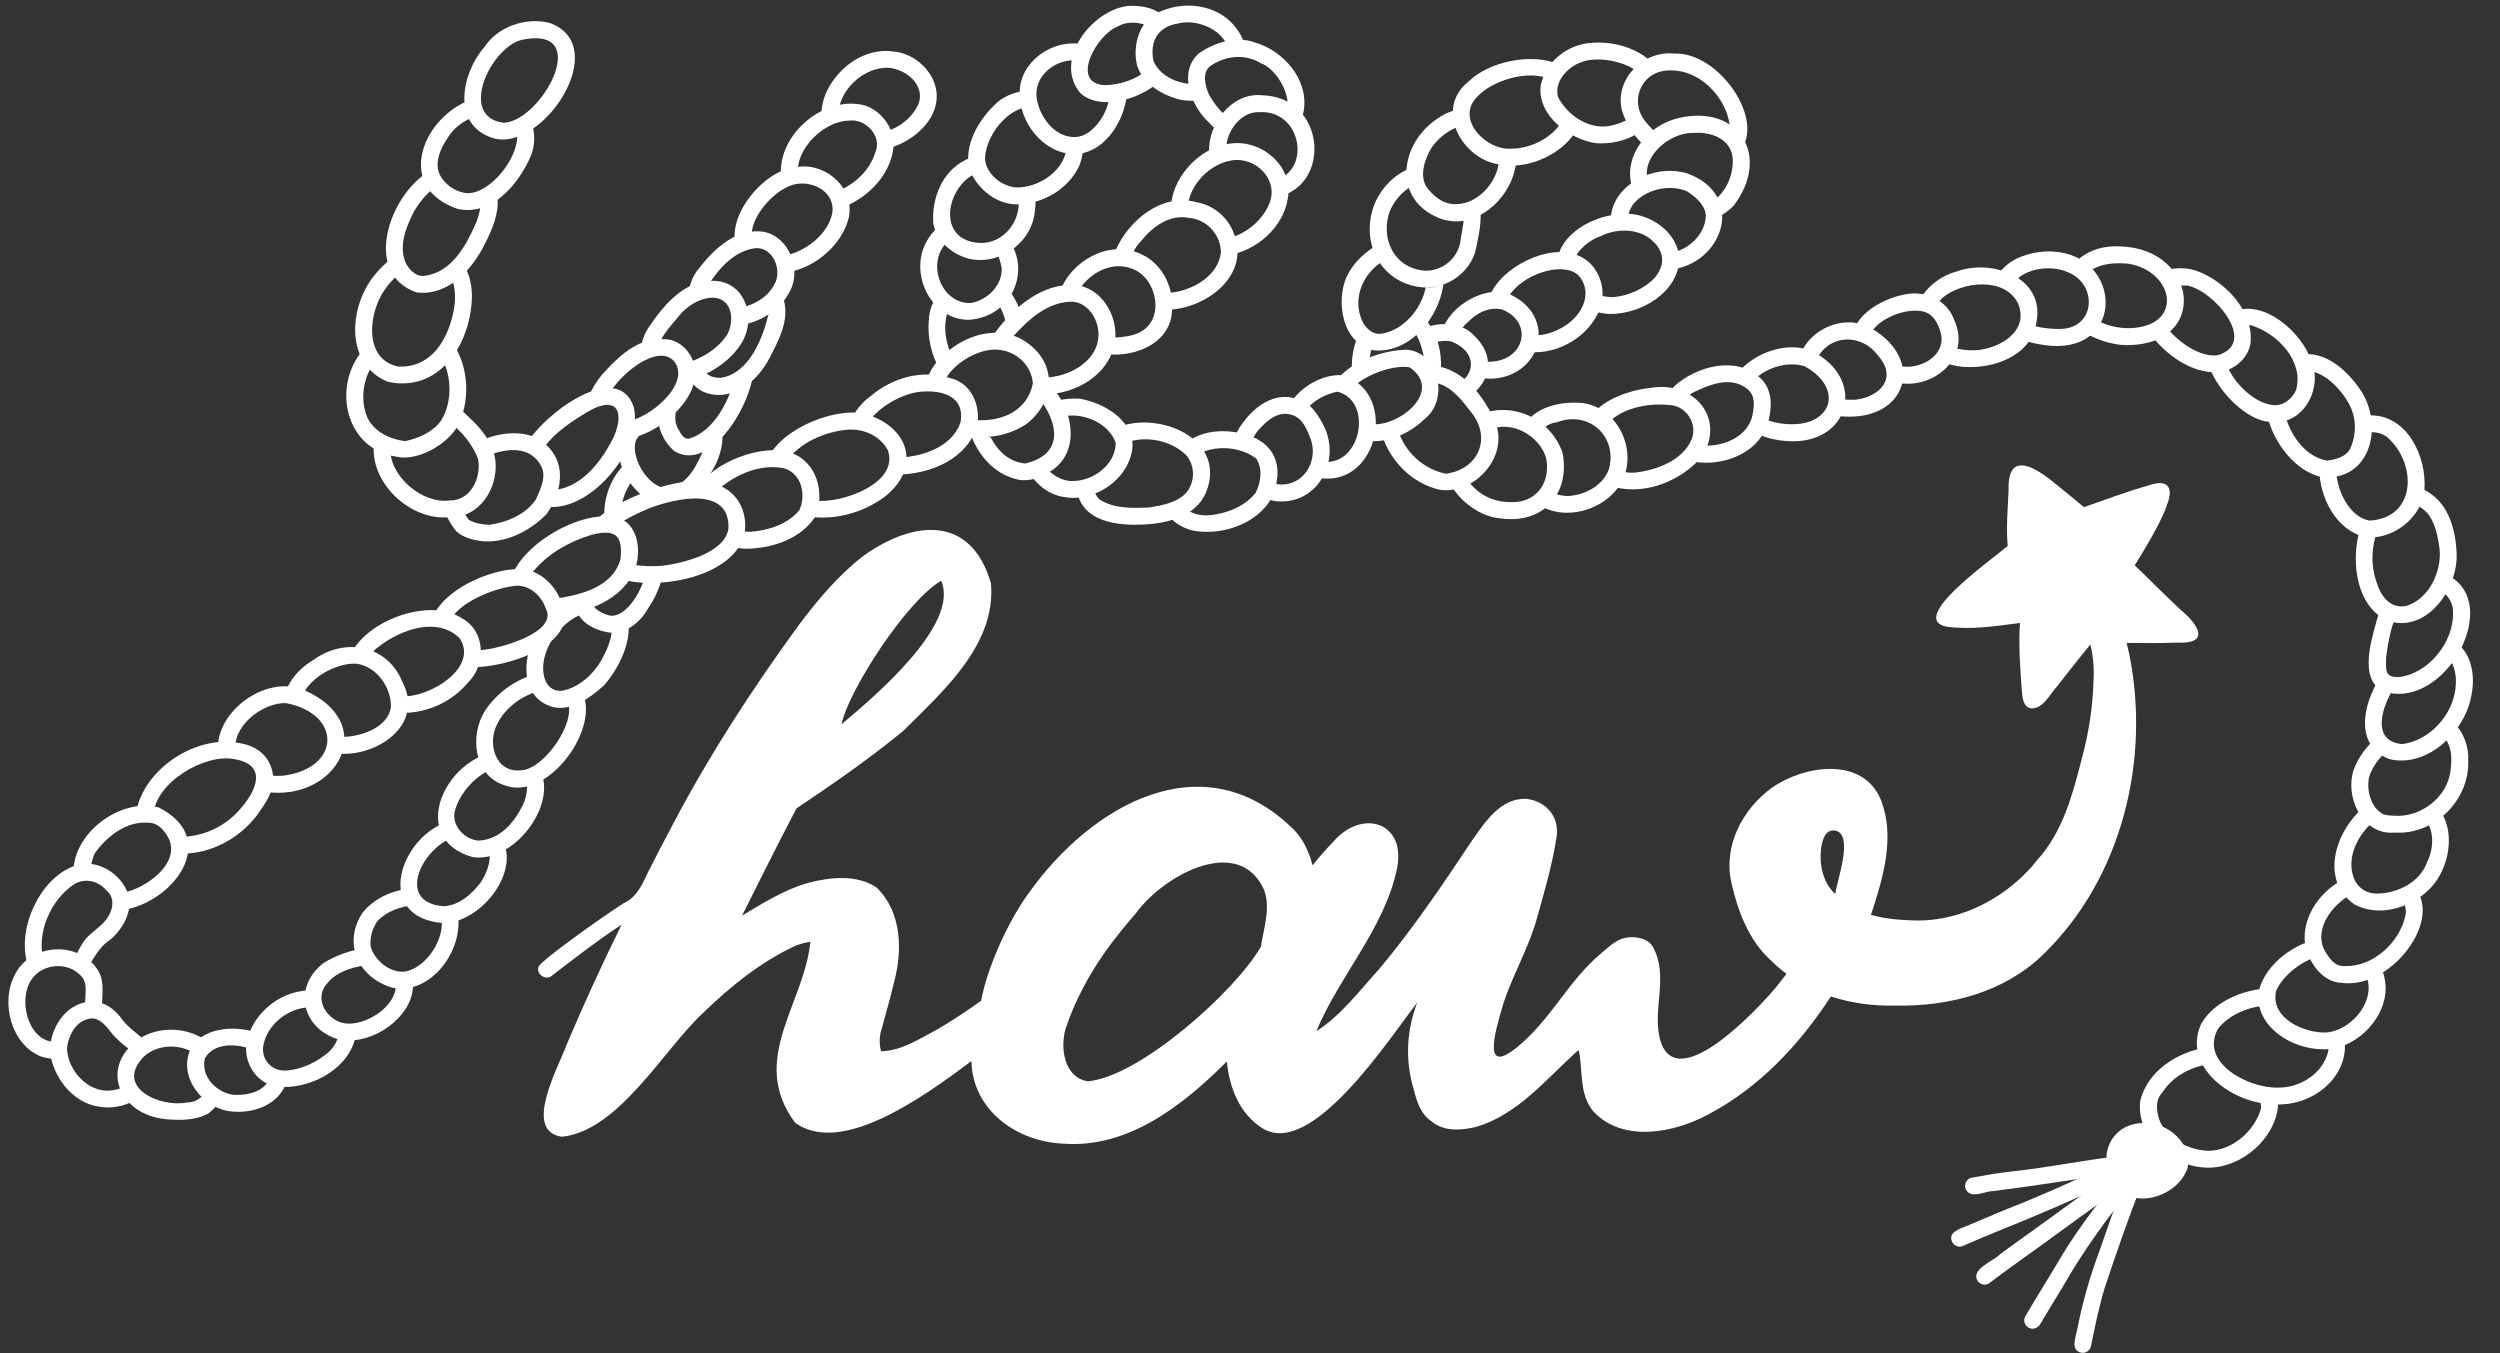 <?xml version="1.0" encoding="UTF-8" standalone="no"?><svg xmlns="http://www.w3.org/2000/svg" xmlns:xlink="http://www.w3.org/1999/xlink" fill="#ffffff" height="274.5" preserveAspectRatio="xMidYMid meet" version="1" viewBox="-1.7 112.2 507.2 274.5" width="507.2" zoomAndPan="magnify"><rect x="-1.7" y="112.2" width="507.2" height="274.5" fill="#333333" stroke="none"/><g><g id="change1_2"><path d="M440.79,235.99c3.48,2.91,6.06,6.91-0.81,6.58c-3.41,0.13-6.82,0.11-10.23,0.06c0.17,0.69,0.34,1.39,0.49,2.08 c4.43,21.43-1.39,45.5-17.25,60.97c-7.92,7.86-19.32,10.76-30.18,10.53c-4.44,0.11-8.89-0.48-13.06-1.85 c-6.35,9.76-14.49,18.44-24.79,23.89c-6.95,3.81-17.48,5.87-23.45-0.62c-2.89-3.52-2.03-8.26-2.9-12.34 c-0.19,0.11-0.38,0.23-0.4,0.23c-6.27,5.66-11.95,12.76-20.36,15.29c-3.03,0.71-6.61,1.05-9.13-1.13 c-2.18-1.4-2.99-4.05-3.59-6.43c-1.79-5.87-1.49-11.93,0.69-17.64c-5.42,6.92-21.51,31.97-31.53,25.41 c-4.57-2.94-6.58-8.24-7.09-13.47c-8.96,8.97-20.09,17.69-33.26,16.67c-9.77-0.48-18.35-7.05-18.56-16.76 c-10.66,8.03-26.61,19.13-35.77,12.52c-9.47-12.77,1.81-23.93,3.1-36.69c-1,0.08-1.91,0.4-2.84,0.69 c-7.25,3.36-13.31,8.28-19,13.78c-8.03,7.53-17.08,23.86-28.54,25.06c-8.15-1.07-0.57-14.41,0.96-18.74 c3.46-8.2,7.18-16.29,11.11-24.27c-4.94,3.13-14.15,10.36-14.16,10.37c-1.18,0.99-3.26-0.3-2.67-1.88 c0.74-1.41,12.55-9.84,17.19-12.82c2.62-1.19,3.7-3.5,4.84-5.99c1.72-3.38,3.45-6.74,5.24-10.09 c7.38-14.05,16.05-27.38,25.39-40.2c3.93-5.25,8.19-10.38,13.43-14.37c10.04-7.07,21.65-8.22,25.68,5.69 c1.13,12.43-9.79,22.02-17.85,30.02c-6.89,5.63-14.19,10.72-21.6,15.67c-3.29,6.23-10.56,20.78-11.04,21.75 c4.26-2.54,8.52-5.24,13.32-6.61c4.45-1.2,9.91-1.78,13.93,0.87c5.16,4.96,5.34,12.73,3.59,19.25c-0.77,3.32-1.75,6.58-2.56,9.65 c-0.47,1.42-0.44,2.99-0.07,4.36c4.16-0.08,7.82-2.56,11.4-4.43c3.05-1.8,6.01-3.74,8.89-5.81c1.19-6.56,5.36-15.97,9.64-21.82 c12.6-17.79,35.46-31.11,53.81-12.89c1.97,1.97,3.07,4.57,3.81,7.24c1.29-1.67,2.69-3.24,4.15-4.76 c5.91-6.88,14.92-3.97,12.96,5.44c-2.52,12.08-11.66,21.68-16.36,32.96c5.06-3.2,8.86-8.38,12.76-12.61 c6.83-8.18,12.82-17.03,18.71-25.89c2.69-3.85,5.94-8.96,11.25-8.63c4.25,0.59,6.83,4.01,5.93,8.24 c-0.9,5.74-2.63,11.41-4.18,16.97c-1.74,5.61-4.7,10.75-6.53,16.32c-1.71,5.83-4.87,16.01,4.3,7.52 c5.78-5.29,9.31-12.41,15.24-17.46c1.73-1.41,3.08-2.91,5.18-3.4c2.01-0.38,4.74,0.02,5.7,2.01c3.07,5.6-0.07,12.24,1.26,18.12 c2.82,12.51,19.57-5.23,23.67-10.14c0.71-0.88,1.41-1.78,2.1-2.68c-1.07-0.79-2.09-1.67-3.06-2.62 c-4.58-4.12-6.81-10.06-8.13-15.91c-1.68-7.46,2.28-14.95,8.29-19.28c6.58-4.56,18.57-6.39,22.13,2.72 c2.82,7.49,0.35,15.67-2.1,23.11c2.91,0.86,6.04,1.07,8.99,1.15c9.65,0.22,19.01-4.95,24.84-12.37 c5.16-5.77,7.11-13.26,8.97-20.57c1.4-5.15,2.22-10.52,2.35-15.66c0.18-2.43-0.06-5.01-0.64-7.39c-2.3,2.79-4.53,5.66-6.77,8.51 c-1.49,1.61-2.84,4.66-5.37,4.44c-1.58-0.42-1.61-2.25-1.76-3.58c-0.32-4.55-0.71-9.19-0.37-13.74 c-5.01,0.64-10.05,1.46-15.07,0.72c-7.54-1.74,9.17-13.4,12.57-16.36c-0.33-3.71,0.02-7.48,0.18-11.2 c-0.25-7.61,4.46-5.37,8.62-2.12c2.01,1.6,6.45,5.26,6.67,5.46c4.39-1.52,8.75-3.18,13.23-4.44c3.9-1.34,5.03,0.55,3.56,4.12 c-1.19,3.81-6.16,11.56-6.49,12.13C432.05,227.46,438.23,233.66,440.79,235.99 M370.63,293.57c0.39-2.81,3.78-11.95,0.1-12.84 c-2.14-0.42-2.69,1.88-2.97,3.53C367.38,287.56,368.09,291.25,370.63,293.57 M254.09,304.31c0.65-4.04,2.27-8.69,0.29-12.35 c-5.5-10.21-20.22-1.95-25.59,5.48c-3,3.5-10.29,11.67-14.18,23.1c-1.32,3.89-0.58,10.24,4.38,11.03 C229.49,330.7,248.9,313.31,254.09,304.31 M169.04,259.13c6.32-5.33,24.05-20.14,20.21-29.11 C182.18,234.12,170.36,252.45,169.04,259.13"/></g><g id="change1_1"><path d="M397.02,353.21c-0.21-0.87,0.34-1.9,1.26-2.07c2.65-0.49,5.31-0.96,7.99-1.25c6.59-0.7,13-1.97,19.53-2.84 c1.51-0.22,4.01-1.03,4.32,1.18c0.15,2.06-2.23,1.93-3.67,2.19c-8.03,1.17-15.79,2.43-23.78,3.42 C400.81,353.9,397.87,355.65,397.02,353.21"/><path d="M394.38,364.23c-1-2.06,1.59-2.77,3.04-3.35c2.49-1.04,4.96-2.13,7.45-3.14c6.84-2.67,13.53-5.65,20.17-8.79 c1.57-0.65,4.3-2.61,5.15-0.07c0.42,2.07-2.15,2.26-3.45,3.06c-7.86,3.76-15.89,7.13-23.97,10.39c-2.01,0.85-4.04,1.68-6.04,2.56 C395.93,365.36,394.84,365.08,394.38,364.23"/><path d="M399.54,372.12c-1.53-2.48,3.23-4.05,4.62-5.53c4.35-3.2,8.78-6.29,13.12-9.5c3.88-2.82,7.81-5.58,11.72-8.36 c0.77-0.54,1.84-0.39,2.39,0.37c1.64,2.39-3.48,4.17-4.87,5.61c-4.49,3.11-8.89,6.35-13.3,9.57c-3.76,2.73-7.59,5.39-11.29,8.21 C401.2,373.07,400.09,372.87,399.54,372.12"/><path d="M409.9,381.58c-0.8-0.42-1.19-1.5-0.72-2.31c1.32-2.26,2.7-4.49,3.98-6.6c1.29-2.08,2.46-4.11,3.73-6.19 c3.48-5.71,7.7-11,11.83-16.23c1.5-1.64,4.01,0.63,2.53,2.31c-5.32,6.59-10.38,13.49-14.55,20.87c-1.53,2.52-3.02,4.9-4.49,7.43 C411.74,381.68,410.73,382.02,409.9,381.58"/><path d="M420.68,386.66c-2.47-0.4-1.23-3.24-0.93-4.86c1.04-5.32,2.52-10.53,4.41-15.61c1.69-4.69,3.2-9.44,5.11-14.04 c0.53-1.45,1.54-3.79,3.43-2.6c1.19,0.88,0.66,2.08,0.1,3.04c-2.78,6.82-5.12,13.84-7.47,20.82c-1.18,3.82-1.96,7.75-2.77,11.66 C422.47,386.01,421.64,386.77,420.68,386.66"/><path d="M435.17,340.19c4.04,0.77,7.96,4.73,6.92,9.05c-1.38,4.01-6.25,6.67-10.38,6.01C422,351.78,424.52,338.43,435.17,340.19"/><path d="M445.8,349.08c-6.98-0.27-14.12-6.08-13.3-13.51c1.48-6.03,7.36-9.86,13.37-10.86c0.34,1.19,1.13,2.27,1.92,3.23 c-4.26,0.33-8.48,2.24-10.8,5.92c-1.41,1.47-1.23,3.44-0.69,5.26c1.31,4.05,6.02,6.47,10.09,6.55c4.9-0.05,9.42-4.1,10.66-8.71 c-0.14-1.35-0.39-2.83-0.91-4.17c0.02,0,0.05,0.01,0.07,0.01c0.07,0.03,0.13,0.06,0.2,0.09c0.64,0.33,1.25,0.69,1.88,1.04 c0.16,0.16,0.33,0.32,0.53,0.45c0.45,0.31,0.96,0.54,1.5,0.67c0.08,0.54,0.13,1.08,0.15,1.62c-0.7,6.68-7.45,12.43-14.15,12.43 C446.14,349.1,445.97,349.09,445.8,349.08"/><path d="M458.57,336.16c-7.71-0.47-17.51-7.59-13.75-16.11c2.45-4.52,8.42-7.19,14.11-7.36c-0.15,0.74-0.08,1.53,0.21,2.26 c0.17,0.42,0.38,0.82,0.63,1.21c-4.29-0.13-8.79,1.48-11.41,4.64c-4.04,7,6.22,12.29,12.21,12.05c-0.02,0-0.05,0-0.07,0 c4.52,0.08,9.29-3,10.19-7.57c0.04-0.96-0.16-1.89-0.53-2.76c0.66,0.32,1.34,0.57,2.08,0.65c0.15,0.02,0.31,0.03,0.47,0.03 c0.4,0,0.8-0.05,1.2-0.14c1.1,6.56-5.13,13.22-13.45,13.22C459.84,336.28,459.21,336.24,458.57,336.16"/><path d="M469.41,325.07c-6.17-0.05-13.43-4.49-12.95-11.34c1.02-5.29,6.35-9.65,11.93-11.02c-0.1,1.04,0.23,2.05,0.83,2.96 c0.07,0.11,0.15,0.2,0.23,0.3c-3.97,0.92-7.94,4-9.36,7.23c-1.32,5.56,5.72,8.69,10.32,8.47c5.49-0.66,10.48-7.16,7.59-12.28 c1.16-0.21,2.13-0.86,2.98-1.65c0.98,1.76,1.47,3.79,1.28,5.87c-0.56,5.97-6.38,11.47-12.43,11.47 C469.68,325.08,469.55,325.07,469.41,325.07"/><path d="M473.4,311.6c-3.9-0.1-6.57-4.02-7.4-7.49c-0.89-5.45,2.64-10.72,7.45-13.39c0.25,0.89,0.78,1.72,1.44,2.33 c0.19,0.18,0.4,0.35,0.61,0.5c-4.28,2.22-8.37,7.84-5.04,12.35c0.93,1.41,1.95,2.45,3.7,2.3c5.67,0.08,10.94-4.78,12.13-10.17 c0.23-0.97,0.08-1.93-0.33-2.76c0.22-0.1,0.43-0.21,0.65-0.33c0.9-0.48,1.51-1.26,2.02-2.11c4.53,6.67-4.75,18.86-13.85,18.86 C474.32,311.7,473.86,311.67,473.4,311.6"/><path d="M476.01,295.71c-7.26-4.94-3.83-15.23,2.13-19.95c0.41,0.68,0.99,1.24,1.55,1.79c-0.05-0.05-0.11-0.11-0.16-0.16 c0.06,0.05,0.11,0.11,0.17,0.17c0,0,0,0-0.01-0.01c0,0,0.01,0.01,0.01,0.01c0,0,0.01,0.01,0.01,0.01c0,0.01,0.02,0.02,0.02,0.02 c0.05,0.05,0.09,0.09,0.14,0.14c0,0-0.01-0.01-0.01-0.01c0.21,0.2,0.41,0.4,0.63,0.59c-3.83,2.95-6.44,8.03-4.47,12.46 c0.88,1.78,2.69,2.81,4.65,2.72c4.17-0.1,8.59-2.32,10.04-6.38c1.42-2.88,1.45-6.47-0.42-8.74c0.32-0.09,0.64-0.19,0.96-0.31 c0.72-0.28,1.39-0.81,1.95-1.34c0.04-0.04,0.07-0.07,0.11-0.11c2.77,3.86,2.19,9.83-0.55,14.05c-2.47,3.7-7.17,6.26-11.72,6.26 C479.3,296.92,477.57,296.54,476.01,295.71"/><path d="M475.75,268.57c0.98-2.85,2.9-5.24,5.21-7.19c0.24,1.17,1.06,2.21,2.14,2.71c-1.88,1.56-3.46,3.47-4.18,5.82 c-0.52,2.7,0.38,6.23,2.98,7.52c0.71,0.2,1.51,0.26,2.18,0.27c5.19,0.36,10.47-3.52,11.31-8.72c0.34-2.25,0.47-4.72-0.81-6.67 c-0.38-0.44-0.75-0.94-1.18-1.35c0.04-0.02,0.08-0.05,0.12-0.07c0.17-0.1,0.33-0.19,0.49-0.29c0.62-0.35,1.12-0.73,1.59-1.28 c0.15-0.18,0.29-0.4,0.42-0.62c2.05,1.95,3.19,5,3.03,7.73c0.36,8.05-6.87,15.23-14.93,14.68c-0.24,0.02-0.48,0.03-0.71,0.03 C477.39,281.15,474.11,273.88,475.75,268.57"/><path d="M483.04,266.2c-6.9-2.64-5.71-10.75-1.61-16.99c0.6,1.02,1.68,1.73,2.9,1.93c-3.06,4.75-4.92,11.4,1.27,12.02 c4.82-0.54,9.06-4.61,10.43-9.18c1.03-3.43,0.62-7.67-1.9-8.84c0.41-0.47,0.78-0.97,1.08-1.52c0.25-0.47,0.49-0.94,0.7-1.43 c3.69,1.9,4.65,6.84,3.81,10.93c-1.01,6.58-7.33,13.37-14.2,13.37C484.7,266.5,483.87,266.41,483.04,266.2"/><path d="M482.98,252.78c-6.42-1.47-3.75-10.13-2.53-14.6c0.27-0.92,0.6-1.86,1-2.78c0.45,0.47,0.99,0.86,1.57,1.14 c0.48,0.23,0.95,0.38,1.43,0.46c-1.18,2.73-1.69,5.88-2.06,8.55c0.03,2.31-0.47,4.03,2.42,4.03c6.19-0.59,11.47-7.25,11.15-13.33 c0.02-1.83-1.12-3.44-2.66-4.33c0.24-0.32,0.44-0.67,0.61-1.07c0.21-0.55,0.37-1.1,0.49-1.68c0.03-0.15,0.06-0.3,0.09-0.45 c11.01,4.86,1.82,24.25-9.58,24.25C484.27,252.97,483.63,252.91,482.98,252.78"/><path d="M483.26,238.31c-6.7-2.31-8.34-12.01-6.04-19.16c0.91,0.42,1.95,0.61,2.96,0.61c0.17,0,0.33-0.01,0.49-0.02 c-1.3,3.36-1.42,7.2-0.19,10.64c0.85,2.77,2.73,5.32,5.9,4.78c4.69-1.35,7.33-6.98,6.86-11.61c-0.31-2.36-0.81-4.92-2.18-6.89 c-0.9-1.12-2.2-2.04-3.59-2.41c0.23-0.6,0.5-1.19,0.68-1.81c0.15-0.48,0.26-0.97,0.34-1.47c1.14,0.31,2.2,0.81,3.03,1.46 c3.8,2.69,4.99,7.62,5.19,12.04c0.27,6.26-4.6,14.14-11.23,14.14C484.78,238.6,484.03,238.51,483.26,238.31"/><path d="M478.15,221.15c-5.96-1.38-9.34-8.11-9.33-14.12c0.61,0.32,1.33,0.53,2.02,0.53c0.15,0,0.31-0.01,0.46-0.03 c0.32-0.05,0.62-0.1,0.93-0.18c0.12,4.49,2.78,9.8,6.83,10.47c9.56-0.56,9.62-11.63,3.57-16.91c-1.39-1.09-3.21-1.22-4.89-0.81 c0.07-0.36,0.12-0.71,0.16-1.07c0.06-0.53,0.08-1.09,0.08-1.63c-0.01-0.18-0.01-0.36-0.03-0.55c-0.01-0.08-0.01-0.17-0.02-0.26 c0,0.01,0,0.02,0,0.02c0,0,0-0.02,0-0.05c1.02-0.13,2.06-0.12,3.03,0.05c6.79,1.27,10.05,9.79,9.08,16.04 c-1.09,4.74-5.86,8.57-10.75,8.57C478.92,221.23,478.54,221.2,478.15,221.15"/><path d="M469.39,209c-5.13-1.02-9.81-6.72-11.08-12.47c0.2,0.07,0.41,0.12,0.63,0.14c0.02,0,0.03,0,0.04,0.01 c0.19,0.03,0.37,0.04,0.56,0.04c0.83,0,1.63-0.24,2.28-0.68c1.03,4.42,4.25,8.88,8.57,9.6c1.74-0.18,3.9-0.74,4.73-2.44 c1.28-2.87,1.28-6.18-0.19-8.94c-1.66-3.14-5.55-7.28-9.21-6.74c-0.03-0.19-0.06-0.37-0.1-0.56c-0.21-0.95-0.52-1.85-0.95-2.72 c5.33-1.22,10.22,3.4,12.9,7.67c4.08,6.84,1.71,17.14-7.15,17.14C470.08,209.04,469.74,209.03,469.39,209"/><path d="M459.06,197.79c-4.86,0.05-11.75-6.83-12.99-12.76c0.28,0.18,0.58,0.33,0.9,0.44c0.37,0.13,0.76,0.19,1.16,0.19 c0.56,0,1.11-0.12,1.61-0.35c1.28,4.48,6.35,9.21,10.35,9.1c1.87-0.13,3.34-1.51,4.07-3.15c-0.01,0.02-0.02,0.04-0.03,0.06 c1.63-5.83-3.72-11.36-8.91-13.06c-0.67-0.2-1.29-0.13-1.85,0.12c-0.07-1.18-0.6-2.34-1.52-3.08c5.78-2.24,13.4,4.21,15.35,10.07 c2.35,5.35-1.24,12.48-7.25,12.48C459.66,197.84,459.36,197.82,459.06,197.79"/><path d="M446.96,187.71c-4.67-0.39-8.76-3.35-11.75-6.88c0.44-0.13,0.85-0.33,1.19-0.6c0.63-0.49,1.06-1.08,1.36-1.74 c2.57,3.32,7.06,6.26,10.48,5.78c8.49-2.56-1.2-13.57-6.42-14.15c-1.52-0.02-2.72,0.15-3.64,0.47c-0.05-0.34-0.12-0.68-0.21-1.02 c0,0.01,0.01,0.02,0.01,0.04c-0.03-0.1-0.05-0.19-0.07-0.29c0.01,0.03,0.01,0.06,0.02,0.1c0-0.02-0.01-0.04-0.01-0.06 c0,0,0-0.01,0-0.01c0,0,0,0.01,0,0.01c0-0.01,0-0.01-0.01-0.02c-0.11-0.51-0.28-0.98-0.58-1.44c-0.12-0.19-0.27-0.36-0.43-0.53 c1.83-0.79,4.07-1.01,6.48-0.41c6.1,1.91,12.46,8.44,11.45,15.23c-0.76,3.27-3.95,5.56-7.23,5.56 C447.39,187.73,447.18,187.73,446.96,187.71"/><path d="M428.73,182.18c-2.24-0.23-4.76-0.96-6.93-2.18c0.67-0.33,1.24-0.86,1.59-1.56c0.2-0.41,0.34-0.82,0.41-1.24 c1.95,1.1,4.22,1.57,6.42,1.59c11.36-0.28,9.22-11.66-0.23-13.11c-3.23-0.27-7.26,0.08-9,3.05c-0.42-0.6-0.86-1.18-1.43-1.66 c-0.33-0.28-0.71-0.47-1.11-0.59c2.15-2.98,5.85-4.57,10.13-4.28c15.62,0.51,17.94,20.02,1.26,20.02 C429.48,182.21,429.11,182.2,428.73,182.18"/><path d="M413.19,182.23c-1.61-0.22-3.28-0.58-4.83-1.19c0.34-0.45,0.57-0.97,0.63-1.55c0.07-0.59,0.12-1.2,0.13-1.8 c2.4,1.07,5.65,1.32,7.56,1.23c6.79-0.42,7.07-8.94,1.4-11.39c-3.85-1.86-10.08-0.81-11.75,2.97c-0.25-0.31-0.51-0.61-0.8-0.89 c-0.56-0.56-1.28-0.91-2.04-1.05c0.26-0.57,0.57-1.11,0.93-1.61c2.15-2.47,5.65-3.54,8.84-3.73c7.62-0.31,11.8,4.64,12.2,9.58 c0.38,4.8-2.8,9.6-9.86,9.6C414.85,182.41,414.04,182.35,413.19,182.23"/><path d="M396.05,186.57c-0.98-0.12-2.01-0.36-3.02-0.71c0.67-0.6,1.14-1.43,1.21-2.37c0.02-0.27,0.03-0.55,0.04-0.82 c1.43,0.44,3.09,0.65,4.83,0.6c4.89-0.33,10.93-3.86,8.63-9.48c-2.68-5.5-11.51-4.52-15.47-1.07c-0.74,0.83-1.31,1.61-1.71,2.35 c-0.07-0.08-0.15-0.15-0.23-0.22c-0.86-0.74-1.92-1.13-2.98-1.05c1.5-3.14,4.49-5.6,7.89-6.51c7.23-2.67,17.95,1.22,16.22,10.22 c-0.8,6.27-7.53,9.16-13.36,9.16C397.39,186.69,396.71,186.65,396.05,186.57"/><path d="M384.39,190.02c-0.4,0.02-0.81,0.02-1.22-0.01c0.29-1.15,0.13-2.38-0.31-3.51c0.6,0.07,1.19,0.09,1.72,0.09 c3.93,0.33,8.72-2.6,7.41-7.02c-0.51-1.78-1.5-3.69-3.45-4.15c-3.48-0.93-10.07,1.57-11.05,5.32c-0.4-0.18-0.81-0.31-1.25-0.36 c-0.73-0.21-1.5-0.2-2.21,0.01c0.84-4.7,6.5-7.75,10.96-8.5c4.11-0.78,8.47,1.29,9.83,5.37c3.07,6.79-2.85,12.79-9.52,12.79 C384.99,190.05,384.69,190.04,384.39,190.02"/><path d="M372.13,196.69c-0.54-0.03-1.1-0.08-1.67-0.16c0.1-0.96,0.13-1.89,0.03-2.88c-0.02-0.19-0.04-0.38-0.07-0.57 c1.46,0.26,3.03,0.22,4.28,0.22c5.06-0.58,8.64-4.45,4.62-8.94c-3.45-4.72-10.21-4.36-12.62,1.08c-0.01,0.03-0.02,0.06-0.02,0.09 c-0.92-0.74-1.97-1.25-3.17-1.27c0.07-0.19,0.14-0.37,0.23-0.55c2.1-4.8,8.24-7.42,13.12-5.45c11.77,5.7,9.16,18.48-3.4,18.48 C373.01,196.73,372.57,196.72,372.13,196.69"/><path d="M360.72,201.68c-1.79-0.11-3.78-0.54-5.6-1.31c0.4-0.57,0.64-1.25,0.66-2c0.02-0.27,0.06-0.54,0.08-0.81 c0.01-0.2,0.02-0.39,0.02-0.59c2.01,1.03,4.53,1.39,6.64,1.28h-0.04c2.66-0.06,5.57-1.17,6.59-3.8c1.15-3.52-1.92-6.51-4.77-7.99 c-3.62-1.05-8.3,0.45-10.73,3.48c-0.8-0.85-1.85-1.53-3-1.77c0.37-0.47,0.76-0.89,1.11-1.23c3.52-3.49,9.46-5.45,14.17-3.53 c11.07,5.53,7.87,18.32-3.79,18.32C361.63,201.73,361.18,201.71,360.72,201.68"/><path d="M341.36,205.76c-0.12-0.04-0.23-0.07-0.35-0.12c0.71-0.92,1.05-2.06,1.11-3.27c0.9,0.28,1.87,0.35,2.85,0.23 c3.76-0.12,7.98-2.14,8.86-6.09c0.39-2.09,0.65-4.08-1.13-5.48c-3.33-2.55-7.53-0.84-10.88,0.79c-0.89,0.45-1.51,1.12-1.94,1.91 c-0.59-0.43-1.26-0.75-1.95-0.96c-0.44-0.13-0.86-0.23-1.27-0.27c0.37-0.73,0.82-1.4,1.34-1.97c4.47-4.02,12.51-6.23,17.36-1.69 c2.69,2.36,2.49,6.28,1.55,9.38c-1.68,5.18-7.22,7.86-12.48,7.86C343.38,206.07,342.35,205.97,341.36,205.76"/><path d="M327.83,211.38c-0.61-0.05-1.2-0.16-1.76-0.31c0.46-1.08,0.43-2.37,0.28-3.55c0.96,0.41,2.09,0.62,3.36,0.58 c4.43-0.38,10.08-2.47,11.83-6.86c1.16-3.08-1.1-6.64-4.4-6.85c-4.69-0.54-10.69,0.69-13.51,4.68c-0.17-0.34-0.39-0.66-0.67-0.95 c-0.58-0.59-1.34-0.99-2.14-1.15c2.62-3.88,8.27-5.68,12.71-6.13c8.45-1.25,14.91,6.21,10.11,13.92 c-3.34,3.99-8.77,6.72-14.06,6.72C328.99,211.48,328.4,211.45,327.83,211.38"/><path d="M315.22,216.18c-2.05-0.15-4.09-0.96-5.76-2.23c0.71-0.05,1.4-0.29,1.99-0.72c0.5-0.37,0.87-0.83,1.12-1.35 c1.17,0.61,2.51,0.94,3.8,0.96c3.44-0.16,7.21-2.13,8.37-5.53c1.74-6.57-4.08-11.86-10.46-9.48c-2.32,0.31-3.47,1.62-4.04,3.33 c-0.2-0.32-0.45-0.6-0.74-0.84c-0.11-0.13-0.22-0.26-0.35-0.39c-0.51-0.52-1.15-0.82-1.83-0.94c2.04-4.32,7.87-5.49,12.24-5 c6.24,0.96,10.09,7.75,8.62,13.71c-1.24,5.12-6.72,8.52-11.86,8.52C315.95,216.24,315.58,216.22,315.22,216.18"/><path d="M302.72,217.37c-4.51-0.34-9.23-4.14-10.92-8.5c0.48,0.23,1,0.37,1.54,0.37c0.25,0,0.51-0.02,0.76-0.09 c0.49-0.12,0.95-0.29,1.36-0.54c0.54,1.01,1.25,1.93,1.96,2.58c2.07,2.04,4.93,3,7.8,2.88c4.21,0.01,7.02-3.07,6.94-7.24 c0.09-3.66-3.27-6.88-6.63-7.77c-2.1-0.54-4-0.25-5.76,0.55c0.05-0.52,0.07-1.04-0.05-1.56c-0.06-0.32-0.17-0.61-0.29-0.89 c-0.01-0.03-0.01-0.05-0.02-0.08c-0.05-0.35-0.16-0.68-0.32-0.99c6.21-2.26,13.71,0.91,16.22,7.95 c1.48,7.67-3.09,13.48-10.4,13.48C304.2,217.54,303.47,217.48,302.72,217.37"/><path d="M290.45,211.57c-5.96-1.3-10.62-6.35-12.06-12.11c0.2,0.09,0.42,0.16,0.64,0.22c0.31,0.08,0.65,0.12,0.99,0.12 c0.55,0,1.11-0.11,1.58-0.35c0.1-0.05,0.2-0.1,0.29-0.16c1.3,4.51,5.11,8.08,9.75,9.02c6.51-0.84,9.36-7.15,5.19-12.4 c-1.87-2.41-3.98-5.27-7.08-5.99c-0.09-0.02-0.18-0.03-0.27-0.04c-0.01-0.56-0.13-1.11-0.37-1.62c0.05-0.63-0.04-1.25-0.3-1.84 c6.1,0.17,10.72,6.35,12.92,11.58c2.51,6.48-3.47,13.65-10.04,13.65C291.28,211.66,290.87,211.63,290.45,211.57"/><path d="M274.67,178.94c0.13,0.37,0.31,0.73,0.55,1.04c0.2,0.26,0.42,0.49,0.63,0.74c-0.1-0.12-0.19-0.24-0.29-0.36 c-0.08-0.13-0.17-0.27-0.25-0.4h0.01c0,0.01,0,0.01,0.01,0.01v-0.01c0.42,0.74,1.03,1.32,1.76,1.68 c-0.71,1.48-1.08,3.45-1.05,5.39c-1.19,0.19-2.3,0.93-3.2,1.79c-0.03,0.02-0.06,0.05-0.09,0.08 C272.2,185.4,272.83,181.59,274.67,178.94"/><path d="M290.34,187.04c-0.98-0.49-2.02-0.75-3.08-0.94c0.01-0.75-0.07-1.5-0.25-2.21c-0.29-1.27-0.79-2.99-1.68-4.21 c0.09-0.09,0.18-0.17,0.27-0.26c0.76-0.79,1.27-1.68,1.67-2.65c2.57,2.74,3.57,6.71,3.37,10.42c0,0,0,0.01,0,0.01 C290.54,187.15,290.44,187.1,290.34,187.04"/><path d="M277.1,183.29c-6.43-1.26-7.87-9.72-5.6-14.96c1.45-2.96,4.13-5.57,7.23-6.84c0.12,0.47,0.32,0.92,0.58,1.31 c0.27,0.39,0.57,0.76,0.9,1.1c0.1,0.2,0.19,0.39,0.29,0.59c-4.5,1.44-7.91,6.97-6.16,11.98c0.48,1.77,2.13,3.69,4.11,3.44 l-0.05,0.01c4.51-0.59,8.29-4.93,9.17-9.49c0.28,0.06,0.56,0.09,0.84,0.09c0.83,0,1.65-0.26,2.3-0.8 c0.16-0.14,0.32-0.29,0.46-0.45c-0.03,0.32-0.06,0.64-0.08,0.94c-1,6.4-6.35,13.11-13.16,13.11 C277.65,183.32,277.37,183.31,277.1,183.29"/><path d="M288.04,170.54c-8.43,0.01-13.56-7.63-11.33-15.57c1.11-4.13,4.72-8.04,8.98-9c-0.5,1.05-0.63,2.23-0.25,3.35 c0.03,0.09,0.06,0.18,0.1,0.27c-2.31,0.9-4.24,3.08-5.19,5.24c-2.22,5.75,0.87,12.05,7.36,12.3c3.35-0.09,6.25-2.5,6.85-5.79 c0.18-1.68,0.78-3.73,0.74-5.51c0.13-0.03,0.26-0.07,0.39-0.12c1.12-0.4,1.99-1.12,2.75-1.96c0.68,2.95-0.15,6.16-0.73,9.08 c-1.06,4.38-5.23,7.52-9.67,7.71C288.04,170.55,288.04,170.55,288.04,170.54"/><path d="M290.52,156.55c-9.88-3.77-8.3-15.31-0.45-20.38c1.49-1.06,3.31-1.74,5.16-1.96c-0.08,0.85,0.14,1.74,0.27,2.58 c0.04,0.26,0.09,0.52,0.16,0.77c-3.03,0.4-6.16,2.94-7.44,5.52c-1.02,2.06-1.8,4.75-0.61,6.89c1.47,2.07,3.61,3.82,6.26,3.64 c4.58-0.08,8.71-5.04,8.57-9.59c0.52,0.19,1.07,0.32,1.66,0.36c0.09,0.01,0.18,0.01,0.26,0.01c0.54,0,1.06-0.1,1.55-0.29 c0.07,6.34-5.77,13.02-12.24,13.02C292.62,157.09,291.57,156.92,290.52,156.55"/><path d="M302.62,145.59c-7.77-0.99-13.42-11.35-6.33-16.89c3.96-3.94,12.65-5.87,18.19-3.47c-0.94,0.8-1.48,1.88-1.73,3.04 c-4.54-2.03-11.78,0.29-14.81,3.61c-4.44,4.53,1.96,10.97,7.07,10.48c3.84-0.03,8.23-2.16,10.18-5.59 c0.03,0.04,0.07,0.08,0.1,0.13c0.48,0.79,1.23,1.4,2.16,1.63c0.22,0.06,0.45,0.09,0.67,0.11c-2.54,4.32-8.12,7.16-13.17,7.16 C304.16,145.81,303.38,145.74,302.62,145.59"/><path d="M321.95,141.23c-5.35-0.83-11.76-5.66-11.08-11.6c0.88-4.79,5.33-8.37,10.11-8.71c4.6-0.44,9.7,0.98,12.91,4.39 c-0.84,0.31-1.66,0.75-2.28,1.38c-0.17,0.18-0.34,0.37-0.49,0.56c-2.88-2.75-8.9-3.69-12.01-2.44c-2.79,0.99-5.62,4-4.69,7.13 c1.86,3.56,5.93,6.39,10.04,5.87c1.82-0.29,3.72-0.97,5.15-2.1c0.26,1.15,0.79,2.19,1.79,2.95c-2.25,1.75-5.27,2.62-8.12,2.62 C322.83,141.3,322.39,141.28,321.95,141.23"/><path d="M349.06,140.13c0.07-0.14,0.14-0.29,0.2-0.44c0.54-6.4-5.39-13.27-11.93-13.2c-5.99-0.24-8.88,6.42-4.86,10.78 c0.94,1.11,1.99,2.16,3.15,3.04c-0.12,0.1-0.24,0.2-0.36,0.31c-0.76,0.68-1.53,1.36-2.18,2.14c-2.76-2.14-4.9-5.11-5.77-8.38 c-1.38-6.31,4.55-12.03,10.77-11.3c8.91-0.37,18.77,13.69,13,20.09C350.96,141.86,350.18,140.72,349.06,140.13"/><path d="M345.5,153.15c2.93-1.68,4.55-5.47,4.33-8.85c-0.37-3.96-4.4-5.41-7.92-5.13c-5.17-0.16-11.4,5.44-8.95,10.54 c-0.19,0.06-0.39,0.12-0.57,0.19c-0.88,0.33-1.79,0.44-2.54,1.11c-0.02,0.01-0.03,0.02-0.04,0.04c-2.59-5.37,1.28-12.93,8.9-14.87 c12.48-2.98,18.92,7.76,11.32,17.74c-0.99,1.04-2.27,1.93-3.67,2.58C346.35,155.32,346.09,154.18,345.5,153.15"/><path d="M336.99,164.6c-0.07-0.37-0.16-0.74-0.27-1.1c3.88-0.2,7.63-3.72,7.67-7.66c-0.27-2.22-2.12-3.74-3.9-4.86 c-5.32-2.17-12.48,1.42-11.85,6.23c-1.2-0.12-2.38,0.04-3.42,0.66c-1.13-6.78,7.38-12.76,15.31-10.52 c12.25,4.41,7.27,18.57-3.49,19.56C337.15,166.14,337.14,165.38,336.99,164.6"/><path d="M324.44,175.88c-1.1-0.12-2.27-0.33-3.4-0.67c0.28-1.11,0.48-2.28,0.47-3.44c1.24,0.45,2.64,0.64,3.84,0.73 c3.17-0.2,6.49-1.65,8.66-3.94c2.71-3.23,1.56-6.44-1.81-8.52c-2.8-1.51-6.33-1.31-9.1,0.04c-2.25,0.76-4.84,2.8-5.51,5.1 c-0.15-0.08-0.31-0.16-0.47-0.22c-0.95-0.37-1.97-0.46-2.89-0.18c1.24-6.1,8.75-9.4,14.47-9.22c4.93,0.28,9.98,3.97,10.34,9.14 c-0.29,6.85-7.72,11.2-14.05,11.2C324.81,175.89,324.63,175.89,324.44,175.88"/><path d="M307.88,183.54c0.06-0.14,0.12-0.28,0.18-0.42c0.3-0.72,0.5-1.42,0.56-2.2c0.02-0.26,0.01-0.52-0.04-0.76 c0.53,0.06,1.07,0.08,1.58,0.07c4.47-0.25,9.75-3.78,9.82-8.58c-0.09-1.97-1.04-3.9-3.04-4.51c-4.27-1.42-11.93,2.07-13.25,6.78 c-0.99-0.55-2.16-0.79-3.24-0.51c-0.1,0.03-0.2,0.06-0.3,0.09c1.39-6.28,11.04-11.45,16.94-9.87c4.58,0.86,7.06,5.7,6.17,10.07 c-1.56,5.83-7.59,9.97-13.57,9.97C309.09,183.67,308.48,183.63,307.88,183.54"/><path d="M298.99,188.94c-0.45-0.03-0.91-0.1-1.37-0.2c0.01-0.01,0.01-0.02,0.02-0.03c0.27-0.6,0.38-1.24,0.34-1.85 c0.16-0.48,0.26-0.97,0.26-1.5c0.78,0.2,1.6,0.28,2.42,0.22c6.97-0.19,8.89-8.07,2.31-10.62c-2.53-0.51-4.87,0.62-6.64,2.38 c-1.02,0.84-1.82,1.84-2.08,2.96c-0.09-0.04-0.19-0.08-0.29-0.12c-1.08-0.4-2.24-0.39-3.22,0.09c0.64-5.4,8.48-10.31,13.58-8.49 c10.43,4.57,6.53,17.25-3.85,17.25C299.99,189.02,299.5,188.99,298.99,188.94"/><path d="M294.76,191.69c-0.43-0.39-0.92-0.66-1.41-0.93c-0.1-0.08-0.2-0.16-0.29-0.24c4.66-1.59,5.26-7.03-0.51-9.1 c-1.31-0.19-2.97,0.06-4.45,0.67c-0.21-1.16-0.51-2.36-1.3-3.19c3.7-1.53,8.23-1.37,10.78,1.6c4.61,4.65,2.58,9.96-1.74,12.46 C295.53,192.49,295.17,192.07,294.76,191.69"/><path d="M275.94,201.65c-0.16-0.01-0.32-0.03-0.48-0.04c0.09-0.17,0.17-0.35,0.23-0.52c0.32-0.93,0.28-1.92-0.06-2.78 c0-0.05,0-0.09-0.01-0.14c0.65,0.1,1.32,0.13,1.95,0.1c5.5-0.25,13.26-6.98,6.75-11.53c-3.12-0.59-8.75,1.27-11.73,4.18 c-0.02-0.02-0.04-0.04-0.06-0.06c-0.96-0.84-2.15-1.18-3.41-0.99c-0.05,0.01-0.1,0.02-0.15,0.03c3.22-4.35,9.39-6.55,14.59-6.76 c6.63,0.38,8.8,10,3.89,13.96c-2.76,2.68-6.51,4.6-10.4,4.6C276.67,201.7,276.31,201.68,275.94,201.65"/><path d="M265.7,209.13c-0.01,0-0.02-0.01-0.03-0.01c0.24-0.48,0.45-0.98,0.62-1.5c0.17-0.54,0.3-1.18,0.36-1.79 c0.09,0.02,0.19,0.04,0.28,0.06c7.59,0.67,9.96-12.38,2.7-14.23c-2.42,0.49-5.01,1.82-6.48,3.9c-0.25-0.26-0.53-0.48-0.84-0.67 c-0.74-0.44-1.63-0.61-2.47-0.48c2.08-3.63,6.69-6.36,10.77-6.08c10.97,3.17,7.77,20.98-2.99,20.98 C267,209.31,266.36,209.25,265.7,209.13"/><path d="M257.24,213.9c-1.02-0.18-2.14-0.45-3.21-0.85c0.42-0.93,0.87-1.95,1.07-2.95c0.02-0.09,0.04-0.18,0.05-0.27 c1.08,0.45,2.29,0.67,3.29,0.67c4.52-0.09,7.14-4.75,5.9-8.86c-0.73-2.08-1.8-4.8-4.12-5.31c-2.65-0.74-4.78,1.1-6.43,2.93 c-0.9,0.94-1.48,2.08-1.77,3.29c-0.78-0.5-1.7-0.76-2.67-0.67c-0.25,0.02-0.5,0.08-0.74,0.15c0.19-0.87,0.46-1.71,0.8-2.47 c2.29-3.94,6.62-7.88,11.5-6.58c2.79,0.41,4.46,2.8,5.7,5.12c3.86,6.82-0.37,15.84-8.32,15.84 C257.95,213.95,257.6,213.94,257.24,213.9"/><path d="M239.93,219.75c-2.22-0.67-3.7-1.75-4.6-3.09c1.14-0.23,2.16-0.99,2.97-1.91c1.07,1.45,3.15,2.22,5.62,1.96 c3.43-0.39,6.9-1.77,9.11-4.5c1.08-2.1,1.51-4.95,0.11-7c-3.01-2.22-7.38-2.71-10.84-1.29c-0.42,0.2-0.8,0.46-1.13,0.74 c-0.28-1.27-1.17-2.16-2.25-2.58c2.65-2.2,6.42-2.72,9.81-2.23c7.21,1.03,10.4,5.69,7.91,12.68c-2.26,4.9-8.06,7.57-13.44,7.57 C242.08,220.1,240.98,219.99,239.93,219.75"/><path d="M227.8,218.65l0.08,0.01c-4.95-0.15-9.65-1.49-10.95-6.16c0.94-0.07,1.84-0.46,2.45-1.23c0.02-0.03,0.04-0.05,0.06-0.07 c0.21-0.2,0.43-0.39,0.64-0.58c0,0,0,0,0,0c-0.02,0.02-0.04,0.03-0.05,0.05c0.02-0.02,0.04-0.03,0.05-0.05 c0.13,1.06,0.49,2.1,1.21,2.85c2.95,1.98,6.75,1.83,10.15,1.69c2.65-0.43,5.57-0.96,7.46-2.92c1.92-2.21,1.92-5.65-0.05-7.81 c-2.98-2.81-7.78-3.84-11.69-2.56c0-0.01,0-0.01,0-0.02c0.27-1.22-0.16-2.47-0.99-3.34c8.54-2.53,20.79,3.26,16.89,13.39 c-2.17,5.49-8.89,6.75-14.29,6.75C228.43,218.67,228.11,218.66,227.8,218.65"/><path d="M213.79,212.97c-2.67-0.48-5.11-2.35-6.61-4.75c0.3-0.05,0.6-0.14,0.89-0.26c0.49-0.22,1.05-0.46,1.46-0.79 c0.23-0.19,0.44-0.39,0.63-0.6c1.34,1.99,3.71,3.38,6.05,3.21c4.06-0.1,8.48-3.47,8.44-7.73c-1.36-3.94-6.31-6.08-10.25-5.44 c-0.57,0.16-1.09,0.4-1.55,0.72c0.01-0.18,0.03-0.36,0.03-0.54c0.05-1.07-0.26-2.1-0.93-2.89c0.18-0.1,0.37-0.2,0.56-0.29 c1.54-0.53,3.23-0.6,4.85-0.52c4.76,0.81,10.68,4.17,10.71,9.57c-0.35,5.94-6.26,10.55-12.06,10.55 C215.27,213.21,214.52,213.13,213.79,212.97"/><path d="M205.11,209.56c-5.46-1.07-9.02-5.7-10.46-11c0.02,0.01,0.04,0.03,0.06,0.04c1.1,0.83,2.26,1.66,3.57,2.13 c0.33,0.12,0.66,0.18,1,0.19c1.44,2.79,3.73,4.99,7,5.31c8.06-1.84,6.66-8.44,2.77-13.31c0.19-0.27,0.36-0.55,0.49-0.83 c0.48-1,0.63-2.15,0.43-3.23c0.63,0.61,1.22,1.26,1.78,1.93c4.31,4.63,5.79,13.14-0.25,16.98c-1.71,1.09-3.49,1.86-5.4,1.86 C205.79,209.63,205.45,209.61,205.11,209.56"/><path d="M186.73,177.19c0.08-1.88,0.76-3.76,1.82-5.33c0.24,0.62,0.6,1.19,1.08,1.66c0.42,0.4,0.88,0.72,1.38,0.93 c-1.63,3.24-0.99,7.32,0.7,10.55c-0.42,0.32-0.82,0.67-1.21,1.02c-0.49,0.44-0.96,0.91-1.39,1.43 C187.28,184.38,186.42,180.68,186.73,177.19"/><path d="M200.23,173.06c0.66-0.33,1.27-0.76,1.77-1.35c0.28-0.33,0.49-0.69,0.65-1.06c1.38,1.61,2.34,3.55,2.93,5.62 c-0.3,0.14-0.59,0.33-0.84,0.55c-0.75,0.67-1.25,1.6-1.7,2.54c-0.06,0.09-0.12,0.19-0.18,0.29c-0.04,0.08-0.08,0.16-0.12,0.24 C202.48,177.42,201.77,174.91,200.23,173.06"/><path d="M186.41,160.99c0.76-1.39,2-2.68,3.45-3.6c0.1,1.22,0.56,2.37,1.35,3.25c-0.48,0.37-0.89,0.78-1.22,1.18 c-3.59,4.22-0.6,12.03,5.23,11.86c3.43-0.56,6.53-3.66,6.3-7.19c-0.27-1.27-0.65-2.62-1.42-3.65c0.31-0.09,0.6-0.22,0.88-0.39 c0.66-0.4,1.38-0.9,1.98-1.48c4.48,5.93,0.82,15.52-8.14,16.12C187.02,177.05,182.56,167.39,186.41,160.99"/><path d="M194.76,164.66c-3.36-0.91-6.41-3.53-7.1-7.04c-0.41-5.02,1.7-10.51,6.37-12.89c0.77-0.41,1.66-0.78,2.59-1.03 c-0.18,0.74-0.15,1.54,0.12,2.3c0.13,0.36,0.33,0.7,0.57,1.02c-6.9,1.81-9.77,14.4,0.25,14.48c4.57-0.14,7.87-4.59,7.38-8.94 c0.66,0.28,1.36,0.45,2.05,0.45c0.46,0,0.92-0.08,1.38-0.24c0.03,0.98-0.04,1.96-0.2,2.9c-0.79,5.31-5.77,9.28-11,9.28 C196.36,164.95,195.56,164.86,194.76,164.66"/><path d="M204.47,153.66c-4.16-0.06-7.9-3.2-9.43-6.96c-1.31-4.85,1.67-9.97,5.08-13.26c1.97-1.99,5.11-3.05,8.07-2.9 c-0.08,0.27-0.12,0.56-0.12,0.86c-0.02,1,0.35,1.97,1.04,2.69c0,0,0.01,0.01,0.01,0.01c0,0,0,0.01,0,0.01 c-5.16-1.53-10.51,4.73-10.97,9.83c-0.2,3.44,3.72,6.53,7.02,6.28c4.47-0.27,9.26-3.72,9.51-8.24c0.11,0.04,0.23,0.07,0.34,0.1 c0.22,0.06,0.46,0.1,0.69,0.14c0.46,0.18,0.94,0.27,1.43,0.27c0.31,0,0.62-0.04,0.92-0.11c-0.1,1.25-0.39,2.48-0.86,3.59 c-2.29,4.74-7.51,7.69-12.72,7.69H204.47z"/><path d="M214.96,143.35c-6.07-0.9-10.54-7.69-9.69-13.64c0.91-6.13,7.96-10.08,13.75-8.26c0.07,0.03,0.14,0.06,0.22,0.09 c-0.36,0.52-0.62,1.12-0.8,1.73c-0.08,0.28-0.15,0.58-0.22,0.89c-0.05,0.2-0.09,0.4-0.13,0.6c-0.42-0.15-0.86-0.25-1.31-0.27 c-4.15-0.48-8.63,2.97-8.19,7.33c0.43,3.91,3.63,8.38,7.92,8.18c3.56-0.1,7.03-5.3,6.85-8.95c0.19,0.03,0.39,0.06,0.58,0.09 c0.25,0.03,0.5,0.04,0.74,0.04c0.75,0,1.47-0.14,2.17-0.42c0.03,0.37,0.03,0.76-0.01,1.15c-0.68,5.39-4.81,11.55-10.64,11.55 C215.8,143.44,215.38,143.41,214.96,143.35"/><path d="M217.47,131.08c-5.56-6.65,2.34-16.91,9.79-17.69c2.4-0.08,5.17,0.28,6.96,2.02c0.3,0.3,0.58,0.63,0.86,0.97 c-0.03,0.01-0.06,0.03-0.09,0.05c-0.69,0.34-1.17,0.89-1.65,1.47c-0.22,0.27-0.44,0.55-0.65,0.85c-1.72-2.07-5.39-2.61-7.8-1.08 c-3.97,1.51-9.66,11.37-2.47,11.81c3.05-0.06,6.57-1.13,8.83-3.34c0.06,0.27,0.13,0.55,0.21,0.83c0.24,0.86,0.87,1.6,1.57,2.18 c-2.72,2.27-6.67,3.77-10.14,3.77C220.78,132.92,218.84,132.37,217.47,131.08"/><path d="M238.06,132.5c-3.71-0.85-7.7-3.09-9.02-6.86c-1.17-4.32,0.57-9.99,5.22-11.32c5.19-2.1,11.93-0.86,15.12,4 c0.83,1.08,1.34,2.38,1.52,3.72c-1.09-0.28-2.27-0.08-3.2,0.51c-0.06,0.01-0.13,0.02-0.19,0.04c-0.4-4.1-6.28-6.7-10.22-5.62 c-4.08,0.64-5.73,3.6-5,7.52c1.31,3.31,5.48,5,8.87,4.72c0.1-0.01,0.2-0.02,0.3-0.04c-0.14,1.19,0.11,2.4,0.9,3.34 c-0.68,0.1-1.37,0.14-2.05,0.14C239.52,132.65,238.75,132.59,238.06,132.5"/><path d="M243.53,137.02c-3.61-3.29-6.27-10.29-1.98-14.01c3.19-2.21,7.51-3.58,11.3-2.21c5.77,1.66,10.85,7.37,9.99,13.61 c-0.12,0.99-0.44,1.91-0.92,2.73c-0.35-0.49-0.77-0.94-1.28-1.28c-0.45-0.31-0.97-0.52-1.47-0.71c1.49-3.17-1.81-9-5.12-10.15 c-3.2-1.93-7.09-1.52-10.12,0.54c-1.84,1.24-1.12,4.13-0.36,5.85c1.15,1.97,2.83,4.31,5.03,5.26c-0.06,0.06-0.12,0.12-0.17,0.19 c-0.46,0.56-0.9,1.17-1.27,1.79c-0.17,0.27-0.32,0.55-0.45,0.83c-0.01,0.02-0.03,0.04-0.04,0.06 C245.54,138.95,244.49,138.11,243.53,137.02"/><path d="M257.63,148.95c-0.06-0.11-0.12-0.22-0.19-0.32c6.96-2.48,4.64-14.17-3.6-13.67c-4.04-0.26-7.31,4.6-6.71,8.39 c-0.24,0.05-0.49,0.12-0.73,0.18c-0.8,0.23-1.7,0.58-2.54,1.05c-0.14-0.46-0.23-0.94-0.26-1.46c-0.28-5.74,4.57-12.22,10.72-11.59 c12.65,0.26,14.22,17.62,3.71,20.5C258.18,150.99,258.15,149.94,257.63,148.95"/><path d="M247.49,161.09c-0.05-0.19-0.12-0.37-0.2-0.55c3.69-0.69,7.19-3.66,8.55-7.09c1.94-4.85-2.79-9.46-7.61-8.72 c-4.44,0.68-8.63,4.92-8.96,9.48c-1.16-0.04-2.38,0.14-3.36,0.7c-0.33-6.14,5.56-13,12.22-13.61c6.19-0.75,12.53,4.6,11.46,11.05 c-0.87,5.94-6.39,10.82-12.31,11.64C247.66,163.11,247.77,162.13,247.49,161.09"/><path d="M233.58,174.97c0.2-1.06,0.28-2.14,0.2-3.23c0-0.07-0.01-0.13-0.02-0.2c0.75,0.08,1.51,0.09,2.27,0.02 c4.42-0.54,9.5-3.46,9.97-8.23c-0.1-3.63-2.89-6.63-6.52-6.93c-3.94-0.78-7.45,1.88-9.74,4.78c-0.65,0.65-1.18,1.42-1.55,2.25 c-0.86,0-1.75,0.24-2.53,0.66c-0.49,0.27-0.97,0.57-1.44,0.88c0.07-0.67,0.2-1.31,0.38-1.92c2.71-6.22,9.49-11.79,16.52-9.81 c3.75,0.68,6.79,3.5,7.79,7.18c2.62,8.14-6.43,14.62-14.02,14.62C234.45,175.04,234.01,175.02,233.58,174.97"/><path d="M223.08,184.06c-0.25-0.02-0.5-0.05-0.75-0.08c0.2-1.05,0.25-2.12,0.04-3.21c-0.02-0.09-0.03-0.17-0.05-0.26 c0.79,0.15,1.58,0.18,2.38,0.15c1.61-0.09,3.39-0.29,4.81-1.04c5.28-2.58,3.53-11.08-1.52-12.9c-4.38-1.72-9.08,1.13-11.21,4.97 c0,0.01-0.01,0.03-0.01,0.04c-0.26-0.07-0.53-0.13-0.8-0.18c0,0,0,0,0,0c0.06,0.01,0.12,0.02,0.19,0.03 c-0.09-0.02-0.17-0.04-0.26-0.06c-0.07-0.03-0.15-0.05-0.22-0.08c-0.74-0.25-1.5-0.34-2.24-0.19c1.99-5.91,9.83-10.65,16.4-7.48 c4.43,2.04,6.76,7.04,6.22,11.78c-0.44,5.82-6.31,8.59-11.59,8.59C224,184.13,223.53,184.11,223.08,184.06"/><path d="M209.61,192.22c0.05-0.99-0.06-2.1-0.32-3.09c0,0.02,0,0.04,0,0.07c0-0.01,0-0.01,0-0.02v-0.01v-0.04 c0-0.02,0-0.03-0.01-0.05v0.01v-0.01c0-0.09-0.01-0.18-0.02-0.27c0.27,0.02,0.54,0.02,0.82,0.01c5.06-0.07,11.3-3.37,11.08-9.09 c-0.13-3.03-2.35-6.41-5.66-6.32c-4.78,0.16-8.54,3.61-11.58,6.95c-0.45,0.5-0.77,1.02-1,1.55c-0.55-0.26-1.18-0.4-1.77-0.37 c-0.59-0.08-1.19-0.08-1.75,0.05c0.19-0.73,0.49-1.43,0.91-2.08c3.75-5.02,9.48-9.92,16.12-9.48c5.38,0.47,8.78,6.34,8.08,11.39 c-0.99,6.76-7.93,10.8-14.48,10.8C209.9,192.23,209.76,192.22,209.61,192.22"/><path d="M194.15,200.55c0.62-0.99,1.09-2.07,1.28-3.23c0.61,0.11,1.23,0.15,1.86,0.15c5.04-0.03,9.54-2.3,10.56-7.53 c-0.3-3.68-3.45-6.55-7.07-6.78c-3.8-0.39-9.39,2.83-10.88,6.49c-1.18-0.21-2.41-0.22-3.58-0.02c0.48-2.3,2.04-4.33,3.94-5.86 c3.94-3.47,9.58-5.28,14.59-3.11c7.67,3.75,8.36,12.3,1.73,17.54c-2.61,1.78-5.88,2.68-9.09,2.68 C196.35,200.88,195.23,200.77,194.15,200.55"/><path d="M179.87,208.5c0.65-1.04,0.98-2.21,0.76-3.42c4.92-0.3,10.73-2.13,12.53-7.14c1.04-5.67-4.25-6.76-8.71-6.2 c-3.3,0.52-8.35,3.13-10.15,6.59c-0.68-0.18-1.39-0.27-2.11-0.36c-0.46-0.05-0.93-0.08-1.42-0.08c0.82-2.13,2.38-4.08,4.17-5.32 c4.35-3.76,10.6-5.5,16.14-3.66c4.27,0.95,6.21,5.56,5.47,9.58c-2.01,6.94-9.63,10-16.53,10H179.87z"/><path d="M162.23,216.98c0.08-0.1,0.16-0.2,0.24-0.3c0.51-0.55,0.87-1.21,1-2c0.06-0.32,0.07-0.64,0.03-0.96 c0.98,0.13,1.98,0.13,2.98,0.01c4.82-0.46,14.1-4.09,11.93-10.25c-1.81-3.19-5.44-4.55-8.97-4.02c-4.68,0.63-9.62,3-12.12,7.13 c-0.18-0.1-0.36-0.2-0.55-0.29c-0.22-0.14-0.46-0.27-0.72-0.39c-0.64-0.3-1.29-0.46-1.99-0.51c-0.02,0-0.03,0-0.05,0 c2.81-6.53,14.88-11.12,20.64-8.95c8.48,2.88,10.35,11.06,2.95,16.67c-3.52,2.56-8,4.08-12.42,4.08 C164.19,217.21,163.21,217.14,162.23,216.98"/><path d="M149.26,223.52c-0.75-0.08-1.55-0.18-2.36-0.31c0.47-0.72,0.89-1.45,1.15-2.27c0.01-0.02,0.01-0.04,0.02-0.05 c0,0.01-0.01,0.02-0.01,0.03c0-0.02,0.01-0.03,0.02-0.05c0,0.01,0,0.01-0.01,0.02c0.01-0.03,0.02-0.06,0.02-0.08 c0.1-0.28,0.17-0.56,0.2-0.85c0.75,0.07,1.49,0.1,2.16,0.13c3.74-0.26,7.6-1.49,10.02-4.37c1.44-3.13,0.47-7.51-3.17-8.53 c-0.76-0.15-1.53-0.22-2.3-0.22c-4.36,0-8.75,2.31-11.8,5.3c-0.8-0.78-1.94-1.2-3.08-1.05c-0.11,0.01-0.21,0.03-0.32,0.04 c3.28-5.55,13.41-8.99,18.65-7.3c5.52,1.65,7.44,8.31,5.13,13.25c-3.04,4.48-8.92,6.32-14.13,6.32H149.26z"/><path d="M126.94,230.27c-1-0.18-2.15-0.41-3.29-0.75c0.8-0.86,1.59-1.76,2.03-2.86c0.02-0.04,0.03-0.07,0.04-0.11 c2.22,0.54,4.6,0.59,6.85,0.45c4.3-0.54,12.65-2.54,13.5-7.46v0.18c0-0.01,0-0.01,0,0c0.6-8.99-10.6-6.47-15.89-4.46 c-1.67,0.67-6.04,2.59-8.35,4.7c-0.81-0.43-1.78-0.54-2.75-0.41c-0.13,0.02-0.26,0.04-0.39,0.06c-0.45,0.05-0.87,0.17-1.27,0.33 c3.02-5.84,18.1-10.82,22.57-10.02c6.47-0.15,10.6,4.93,9.25,11.21c-2.45,6.69-11.76,9.34-19,9.34 C129.08,230.47,127.96,230.4,126.94,230.27"/><path d="M109.97,236.32c0.1-0.73-0.02-1.47-0.28-2.15c-0.05-0.14-0.11-0.27-0.17-0.4c0.32,0.01,0.63,0,0.95-0.04 c5.33-0.75,12.13-2.27,13.72-8.11c0.5-4.75-0.97-6.1-5.65-4.98c-4.79,1.4-9.5,4.07-12.54,8.1c-0.12,0.33-0.29,0.69-0.45,1.06 c-0.62-0.19-1.28-0.25-1.99-0.15c-0.67,0.1-1.28,0.38-1.8,0.79c1.44-7.85,16.19-16.08,23.04-12.73c3.45,2.2,3.56,7.59,1.92,10.97 c-3.19,5.97-10.52,8.19-16.96,8.44C109.87,236.86,109.94,236.6,109.97,236.32"/><path d="M93.39,247.48c-0.25-0.02-0.51-0.05-0.77-0.08c0.28-0.59,0.45-1.22,0.56-1.87c0.08-0.5,0.09-1,0.05-1.5 c0.91,0.08,1.84,0.05,2.69,0.04c3.4-0.15,15.7-3.51,13.12-8.38c-0.93-2.86-3.76-5.22-6.84-4.55c-3.74,0.51-10.8,3.15-12.73,7.22 c-0.13-0.08-0.27-0.16-0.4-0.23c-1-0.54-2.15-0.61-3.16-0.26c2.11-6.01,11.77-10.2,17.48-10.21c5.01-0.19,8.99,4.66,9.44,9.34 c0.35,6.66-12.03,10.54-18.26,10.54C94.14,247.53,93.75,247.51,93.39,247.48"/><path d="M78.51,256.78c0.15-1.09-0.16-2.12-0.52-3.15c-0.05-0.13-0.09-0.26-0.14-0.39c0.71,0.11,1.42,0.18,2.13,0.21 c5.3,0.32,15.51-5.71,11.59-11.75c-4.56-4.51-11.99-1.75-16.4,1.67c-0.9,0.63-1.78,1.54-2.36,2.56c-0.77-0.54-1.74-0.81-2.73-0.69 c-0.26,0.03-0.52,0.06-0.78,0.09c2.93-7.1,16.02-12.11,22.75-7.67c4.78,2.59,4.91,9.47,1.18,13.03c-3.2,3.89-8.23,6.15-13.24,6.15 C79.5,256.85,79.01,256.82,78.51,256.78"/><path d="M65.64,264.89c-0.06-0.01-0.12-0.03-0.17-0.04c0.01-0.05,0.02-0.1,0.04-0.15c0.27-1.11,0.38-2.2,0.19-3.29 c0.87,0.19,1.75,0.28,2.65,0.27c3.61-0.19,8.69-2.02,9.27-6.05c0.05-4.02-2.88-8.19-6.99-8.78c-4.22-0.25-10.28,3.15-11.29,7.41 c-0.53-0.13-1.08-0.21-1.64-0.24c-0.59-0.03-1.21,0-1.83,0.1c0.52-3.3,2.91-6.22,6.07-8.07c6.35-4.6,15-3.01,18.02,4.55 c4.28,8.14-4.18,14.53-11.83,14.53C67.28,265.13,66.45,265.05,65.64,264.89"/><path d="M52.59,272.91c-0.93-0.13-1.86-0.32-2.76-0.58c0.81-0.87,1.14-2.1,0.93-3.31c1.54,0.48,3.17,0.68,4.8,0.57 c11.88-1.37,12.29-12.54,0.73-14.75c-4.87-0.09-11.13,4.87-10.17,10c-0.07-0.02-0.14-0.03-0.22-0.04 c-1.03-0.17-2.14-0.24-3.17,0.03c-0.09-0.82-0.11-1.64-0.12-2.39c1.2-7.32,10.7-13.37,17.7-10.09 c14.23,6.46,7.18,20.69-5.59,20.69C54.03,273.04,53.32,273,52.59,272.91"/><path d="M34.9,282.49c-0.08-0.18-0.16-0.37-0.24-0.56c0.44,0.02,0.89,0.02,1.33,0.01c4.15-0.3,8.13-2.29,10.88-5.42 c3.43-3.77,5.89-9.19-1.09-10.32c-6.03-1.13-16.13,4.83-16.37,11.49c-1.16-0.18-2.36-0.08-3.47,0.29 c0.03-0.89,0.16-1.75,0.32-2.48c2.47-8.2,12.54-14.34,20.95-12.48c3.72,0.67,6.32,3.18,6.53,7.05c0.11,2.82-1.72,5.26-3.26,7.47 c-3.48,4.62-9.18,7.81-15.01,7.84C35.48,284.38,35.27,283.39,34.9,282.49"/><path d="M22.66,295.09c-0.11-0.57-0.3-1.1-0.58-1.58c4.93-0.38,12.69-5.65,10.59-10.9c-0.78-1.66-2.1-3.4-4.1-3.49 c-4.59-0.43-8.51,2.69-11.05,6.2c-0.6,1.31-0.89,2.83-0.93,4.35c-0.3-0.03-0.61-0.01-0.94,0.04c-0.45,0.08-0.88,0.24-1.3,0.42 c-0.4,0.18-0.79,0.39-1.17,0.64c0.01-0.29,0.03-0.56,0.05-0.82c-0.67-8.4,9.26-15.98,17.24-13.95 c12.85,6.49,2.83,19.67-7.88,20.94C22.74,296.32,22.78,295.69,22.66,295.09"/><path d="M3.78,307.43c-1.93-7.07,2.6-17.01,9.61-19.56c4.38-1.61,9.32,1.39,10.87,5.57c1.13,3.56-1.05,7.33-3.76,9.54 c-1.9,1.19-3.06,3.38-4.32,5.42c-0.23-0.26-0.48-0.5-0.74-0.73c-0.57-0.51-1.24-0.97-1.97-1.23c0.72-1.27,1.32-2.66,2.18-3.7 c1.46-1.73,3.65-2.76,4.73-4.81c0.98-1.69,1.09-3.76-0.49-5.09c-1.66-1.92-4.27-2.59-6.52-1.26c-4.75,3.08-7.83,10.03-6.17,15.49 c0.02,0.11,0.04,0.21,0.07,0.31c-1.07,0.6-2.06,1.42-2.62,2.5C4.23,309.13,3.93,308.3,3.78,307.43"/><path d="M6.66,326.56c-6.15-2.42-8.33-11.11-5.32-16.66c3.24-6.48,13.35-6.9,16.99-0.58c1.26,2.32,0.61,5.06,0.65,7.58 c0.01,0.4,0.02,0.85,0.02,1.33c-0.96-0.73-2.25-1.03-3.44-0.64c-0.01-0.6-0.01-1.2,0.02-1.79c-0.05-1.7,0.51-3.68-0.48-5.19 c-2.81-3.68-8.96-3.03-10.89,1.17c-2.12,4.35,0.23,12.42,6.01,11.77c0.31-0.01,0.61-0.04,0.9-0.09c-0.03,0.14-0.06,0.28-0.08,0.42 c-0.16,1.04-0.05,2.02,0.25,3.02c-0.54,0.07-1.08,0.11-1.61,0.11C8.66,327.02,7.65,326.87,6.66,326.56"/><path d="M18.31,336.71c-5.35-0.8-9.34-6.1-9.88-11.27c0.05-4.62,3.06-9.51,7.96-10.03c2.82-0.29,5.24,1.49,6.77,3.72 c1.4,1.83,3.49,3,5.01,4.69c-0.72,0.33-1.34,0.87-1.75,1.59c0,0.01-0.01,0.01-0.01,0.01c0,0.01-0.01,0.01-0.01,0.02 c-0.2,0.31-0.39,0.61-0.56,0.93c-0.95-1.24-2.45-2.01-3.52-3.15c-1.75-1.41-2.69-3.98-5.06-4.4c-3.23-0.06-5.08,3.2-5.37,6.06 c0.13,4.4,4.18,9,8.81,8.57l-0.22,0.01c1.59-0.1,3.25-0.65,4.35-1.75c0.15,0.23,0.32,0.45,0.51,0.65 c0.08,0.16,0.15,0.31,0.25,0.45c0.39,0.61,0.85,1.15,1.44,1.56c-1.8,1.66-4.36,2.51-6.87,2.51 C19.53,336.86,18.91,336.81,18.31,336.71"/><path d="M31.94,339.26c-9.89-0.97-13.76-11.23-4.68-16.75c4.14-2.2,9.42-1.78,13.16,1.01c-0.46,0.43-0.83,0.96-1.04,1.56 c-0.21,0.58-0.3,1.15-0.33,1.73c-3.13-2.85-8.49-3.16-11.63-0.18c-5.92,6.16,3.33,10.36,8.89,9.23c1.73,0,3.11-1.03,3.91-2.45 c0.51,1.06,1.29,1.93,2.55,2.36c-0.63,0.91-1.4,1.71-2.22,2.35c-1.82,0.98-3.9,1.27-5.97,1.27 C33.69,339.39,32.8,339.34,31.94,339.26"/><path d="M45.54,337.72c-6.01-0.36-11.39-7.18-8.45-12.93c2.55-4.34,9.51-4.76,14.42-2.69c-0.01,0.01-0.01,0.02-0.02,0.04 c-0.36,0.78-0.48,1.58-0.47,2.4c-0.01,0.33,0,0.66,0.04,1c0.01,0.09,0.02,0.18,0.03,0.27c-3.62-1.87-9.02-2.56-11.22,1.07 c-0.94,3.84,2.57,7.26,6.25,7.48l-0.22-0.03c3.13,0.12,5.95-0.88,6.98-3.08c0.49,0.37,1.06,0.62,1.63,0.69 c0.19,0.02,0.37,0.04,0.56,0.04c0.45,0,0.9-0.07,1.32-0.21c-1.17,3.7-5.14,6-9.79,6C46.25,337.76,45.9,337.75,45.54,337.72"/><path d="M54.77,332.68c0,0,0.1,0.01,0.11,0.01c-4.3-0.34-7.13-4.63-6.6-8.75c1.1-6.34,7.49-11.33,13.91-10.76 c-0.44,0.86-0.57,1.9-0.25,2.82c0.08,0.22,0.18,0.43,0.28,0.62c-4.84-0.57-9.99,3.3-10.56,8.13c-0.15,2.89,2.1,4.89,4.93,4.63 c3.07-0.27,6.07-1.76,8.38-3.71c1.27-1.19,2-2.7,2.13-4.14c0.15,0.1,0.29,0.18,0.45,0.25c0.73,0.33,1.47,0.52,2.23,0.52 c0.23,0,0.47-0.02,0.7-0.05c-1.09,6.36-8.27,10.48-14.48,10.48C55.59,332.74,55.18,332.72,54.77,332.68"/><path d="M67.21,323.14c-7.6-2.06-9.68-10.56-3.31-15.53c2.31-1.47,5.76-2.82,9.01-3.07c0.02,0.13,0.04,0.26,0.07,0.39 c0.05,0.24,0.1,0.48,0.16,0.72c0.13,0.51,0.27,1.02,0.42,1.53c0.1,0.28,0.2,0.55,0.33,0.81c-3.36-0.02-7.41,1.38-9.11,3.62 c-3.17,3.29,0.13,8.15,4.12,8.27c4.46,0.11,10.48-4.19,9.61-8.52c0.46,0.26,0.98,0.43,1.52,0.47c0.15,0.02,0.29,0.02,0.43,0.02 c0.55,0,1.1-0.09,1.6-0.28c0.48,5.89-6.44,11.72-13.01,11.72C68.44,323.3,67.82,323.25,67.21,323.14"/><path d="M77.84,312.57c-6.78-2.03-10.04-8.86-6.08-15.05c2.2-2.91,5.81-4.59,9.51-5.04c-0.12,0.57-0.1,1.17,0.1,1.76 c0.16,0.48,0.35,0.82,0.61,1.2c0.1,0.14,0.19,0.26,0.29,0.38c-2.69,0.3-5.41,1.23-7.31,3.13c-1.09,1.48-1.7,3.53-1.45,5.37 c0.87,2.75,3.76,5.17,6.72,5.02c4.41-0.51,8.71-6.88,7.51-11.41c0.18,0.01,0.36,0.02,0.55,0.02c0.84,0,1.68-0.14,2.45-0.55 c0.12-0.06,0.25-0.13,0.36-0.2c1.46,6.84-4.27,15.56-11.37,15.56C79.1,312.77,78.47,312.71,77.84,312.57"/><path d="M89.66,278.72c-0.02,0.17-0.03,0.33-0.03,0.5c0,1.03,0.48,2.01,1.23,2.72c-6.6,1.61-12.72,13.36-2.53,14.12 c3.18-0.21,5.64-2.42,7.47-4.8c1.23-1.83,2.45-4.88,1.55-6.85c0.83-0.16,1.61-0.57,2.2-1.2c0.31-0.03,0.61-0.09,0.91-0.19 c3.03,6.94-5.09,16.43-12.21,16.47C73.88,298.38,79.38,281.64,89.66,278.72"/><path d="M94.13,286.07c-10.86-3.12-7.61-14.89,0.15-19.63c0.97-0.56,2.13-1.17,3.36-1.64c0.05,1.15,0.52,2.31,1.27,3.13 c-3.97,1.2-7.68,5.48-8.4,9.14c-0.46,2.81,2.18,5.5,4.88,5.67c4.56-0.17,7.63-4.1,9.3-7.94c0.57-1.75,0.93-3.79-0.14-5.41 c1.17,0.05,2.39-0.22,3.39-0.83c3.26,6.81-4.71,17.62-12.45,17.62C95.04,286.18,94.59,286.15,94.13,286.07"/><path d="M100.88,271.58c-6.47-1.8-7.42-10.29-4.09-15.31c2.42-3.66,6.94-6.98,11.52-7.47c-0.02,0.03-0.04,0.06-0.05,0.09 c0.02-0.03,0.04-0.06,0.06-0.09h0c-0.26,0.45-0.45,0.92-0.52,1.48c-0.03,0.2-0.04,0.41-0.03,0.6c-0.04,0.5,0.04,1,0.19,1.48 c-3.62,0.75-7.16,3.46-8.7,6.57c-2.26,4.03-0.44,10.29,4.96,9.52c4.35-0.3,10.95-9.35,9.29-13.92c0.57-0.34,1.04-0.77,1.42-1.34 c0.38-0.57,0.6-1.21,0.67-1.85c5.32,6.33-3.8,20.65-12.28,20.65C102.5,272,101.68,271.87,100.88,271.58"/><path d="M110.64,255.69c-5.77-1.51-6.45-7.58-4.68-12.61h0.07c1.5,0,2.82-0.86,3.79-1.97c0.41-0.52,0.73-1.07,1.02-1.68 c0.48-0.99,0.38-2.11-0.1-3.05c1.47-1.23,3.21-2.36,5.01-3.03c0.08,0.74,0.31,1.49,0.66,2.14c0.2,0.39,0.44,0.74,0.7,1.07 c-3.75,1.05-7.23,4.99-8.15,8.38c-0.98,2.79-0.61,7.49,3.19,7.43c3.46-0.55,6.48-3.28,8.18-6.26c0.91-1.69,2.07-4.05,2.09-6.15 c0.86-0.05,1.7-0.38,2.42-0.95c0.31-0.26,0.53-0.56,0.72-0.89c0.03-0.04,0.07-0.08,0.1-0.12c0.99,4.38-2.08,10.21-4.88,13.31 c-2.45,2.17-5.5,4.5-8.87,4.5C111.49,255.8,111.07,255.77,110.64,255.69"/><path d="M121.89,240.53c-4.73-0.79-6.82-3.34-7.16-6.42c0.29,0.06,0.58,0.1,0.87,0.1c0.88,0,1.77-0.3,2.46-0.9 c0.17,1.75,1.37,3.19,4.1,3.81c2.89,0.25,5.94-4.04,7.06-8.22c0.03,0.02,0.06,0.05,0.09,0.07c0.67,0.49,1.43,0.72,2.19,0.72 c0.37,0,0.74-0.05,1.1-0.16c-0.56,2.1-1.51,4.12-2.56,5.69c-1.55,2.85-4.18,5.34-7.55,5.34 C122.29,240.55,122.09,240.55,121.89,240.53"/><path d="M127.4,204.67c-0.08,0.28-0.11,0.57-0.12,0.88c-0.01,0.94,0.34,1.74,0.86,2.51l0.08,0.11c-2.53,1.79-4.06,5.47-3.93,8.67 c-0.42,0.08-0.85,0.17-1.26,0.3c-0.75,0.24-1.43,0.56-2.02,1.04C120.3,213.08,122.83,207.05,127.4,204.67"/><path d="M123.82,200.96c0.2-0.46,0.44-0.91,0.71-1.35c0.11,0.09,0.23,0.18,0.35,0.26c0.62,0.41,1.34,0.62,2.07,0.62 c0.4,0,0.81-0.06,1.2-0.19c0.03-0.01,0.05-0.02,0.07-0.02c-0.27,0.32-0.53,0.65-0.76,0.97c-1.56,3.24,2.09,9.51,5.64,9.93 c4.11,0,6.11-3.67,7.59-6.94c0.47-1.08,0.78-2.2,0.81-3.27c0.26,0.05,0.52,0.07,0.78,0.07c0.96,0,1.88-0.34,2.59-1 c0.18,2.76-0.82,5.77-2.34,8.1c-0.6,1.36-1.47,2.59-2.53,3.59c-0.69-0.29-1.41-0.4-2.18-0.36c-0.72-0.03-1.44,0.01-2.15,0.13 c-0.78-0.04-1.56-0.02-2.35,0.08c-1.41,0.18-2.88,0.75-3.94,1.73C125.47,210.77,123.03,205.45,123.82,200.96"/><path d="M135.17,203.77c-2.15-1.8-3.6-4.79-3.3-7.63c0.5,0.22,1.04,0.35,1.58,0.35c0.56,0,1.13-0.13,1.64-0.43 c0.11-0.06,0.21-0.13,0.32-0.2c-0.22,1.16-0.15,2.31,0.55,3.47c0.47,0.85,1.06,2.07,2.21,1.85c4.59-1.42,7.71-6.82,9.05-11.73 c1.32-0.15,2.52-1,3.13-2.28c0.16-0.34,0.28-0.71,0.36-1.07c0.16-0.19,0.3-0.4,0.42-0.63c0.84,6.1-6.09,19.1-13.07,19.11 C137.09,204.58,136.12,204.32,135.17,203.77"/><path d="M142.54,192.17c-3.06-0.59-4.58-2.79-4.99-5.37c0.58,0.32,1.24,0.49,1.9,0.49c0.54,0,1.09-0.11,1.58-0.35 c0.41,1.17,1.45,1.94,3.45,1.92c5.82-0.86,8.56-8,9.77-13.03c0.05-0.68-0.04-1.37-0.25-1.97c0.37-0.24,0.71-0.56,0.98-0.93 c0.63-0.88,0.82-1.92,0.63-2.9c0.97,0.99,1.63,2.33,1.86,3.67c0.79,3.94-1.32,7.79-3.08,11.19c-2,3.87-5.8,7.44-10.29,7.44 C143.59,192.31,143.06,192.27,142.54,192.17"/><path d="M176.6,139.21c3.44-0.56,6.54-2.69,8.04-5.89c1.66-4.49-3.93-8.22-7.96-7.22c-4.44,0.87-8.39,5.18-8.35,9.77 c0.02,0.05,0.04,0.11,0.06,0.16c-0.67,0.21-1.3,0.57-1.84,1.04c-0.38,0.24-0.76,0.48-1.09,0.77c-2.54-6.35,5.21-16.4,13.96-15.2 c3.33,0.2,6.44,2.43,7.99,5.34c3.56,7.04-3.73,13.75-10.69,14.69C176.99,141.52,176.98,140.31,176.6,139.21"/><path d="M167.8,153.39c-0.14-0.71-0.52-1.35-0.97-1.92c4.15-1.2,7.85-4.28,9.09-8.47c1.38-3.19-2.07-6.8-5.33-6.33 c-5.61,0.07-11.95,6.83-10.11,12.14c-0.01,0-0.01,0-0.02,0c-0.75,0.04-1.57,0.1-2.26,0.46c-0.37,0.19-0.7,0.41-1,0.66 c-0.08-0.18-0.15-0.36-0.22-0.55c-1.95-8.53,7.14-17.22,15.51-16.04c3.61,0.38,6.54,3.75,7.14,7.22 c0.17,6.64-5.4,12.35-11.72,14.18C167.92,154.3,167.88,153.85,167.8,153.39"/><path d="M155.51,164.09L155.51,164.09c0.61,0.06,1.23,0.06,1.85,0.02h-0.04c4.33-0.81,9.1-4.35,9.87-8.88 c0.49-4.8-5.47-7.1-9.24-5.05c-3.56,1.59-8.6,7.54-6.73,11.42c-0.76-0.04-1.49,0.07-2.25,0.37c-0.41,0.17-0.79,0.4-1.13,0.69 c-2.65-6.37,5.63-16.42,12.48-16.63c5.79-0.7,11.51,4.52,10.15,10.46c-1.51,5.91-7.88,10.96-13.96,11.06 C156.6,166.28,156.32,165.03,155.51,164.09"/><path d="M148.23,177.29c-0.08-0.46-0.24-0.9-0.47-1.37c0.01,0.02,0.03,0.04,0.04,0.06c0.02,0.03,0.03,0.06,0.05,0.08 c-0.02-0.03-0.03-0.06-0.05-0.08c-0.04-0.08-0.08-0.15-0.12-0.22c0.03,0.05,0.06,0.11,0.08,0.17c-0.22-0.37-0.47-0.69-0.76-1 c0,0,0,0,0,0c0.03,0.03,0.05,0.06,0.08,0.08c-0.03-0.03-0.05-0.05-0.08-0.08c3.31-0.41,6.79-1.94,8.38-4.98 c1.69-2.81-0.15-7.57-3.72-7.41c-4.47,0.48-7.73,4.36-9.95,7.96c-0.2,0.37-0.28,0.73-0.28,1.08c-1.19,0.11-2.3,0.81-2.96,1.9 c-0.05,0.05-0.11,0.1-0.15,0.15c-0.76-2.42,0.21-5.27,2.07-7.33c3.08-3.94,7.56-7.88,12.88-7.07c5.22,1.06,7.76,7.79,5.17,12.26 c-1.93,3.65-5.86,6.05-9.99,6.7C148.41,177.88,148.34,177.58,148.23,177.29"/><path d="M136.81,186.02c3.52-0.81,6.97-2.89,8.96-5.83c1.63-2.78,1.16-7.45-2.77-7.6c-2.48-0.02-4.71,1.36-6.4,3.04 c-1.44,1.89-4.64,4.91-4.9,7.64c-0.07,0.02-0.14,0.04-0.21,0.07c-0.26-0.01-0.53,0.02-0.8,0.08c-0.9,0.21-1.72,0.67-2.34,1.3 c-0.28-2.16,0.42-4.62,1.84-6.51c3.04-4.48,7.32-9.39,13.23-9.02c6.02,0.36,8.19,7.23,5.64,12.07c-2.35,4.33-7.59,7.65-12.65,8.28 C136.94,188.46,137.12,187.2,136.81,186.02"/><path d="M123.68,201.2c0.81-0.65,1.34-1.61,1.39-2.75c0.01-0.22-0.01-0.44-0.04-0.65c4.96-0.5,13.5-7.74,10.1-12.23 c-3.24-3.88-11.33,2.47-13.75,7.44c-0.92-0.27-1.94-0.2-2.84,0.26c-0.38,0.2-0.76,0.43-1.12,0.68c0.47-2.25,1.93-4.64,3.84-6.63 c3.09-3.37,6.96-6.69,11.83-6.3c3,0,5.42,2.47,6.07,5.29c1.77,6.57-7.93,14.94-14.71,14.94 C124.2,201.24,123.94,201.23,123.68,201.2"/><path d="M108.71,214.92c0.02-0.05,0.04-0.11,0.06-0.16c0.04-0.11,0.07-0.21,0.11-0.32c-0.03,0.09-0.06,0.18-0.1,0.27 c0.2-0.6,0.41-1.2,0.58-1.81c0.12-0.42,0.18-0.84,0.19-1.26c0.35,0.06,0.71,0.06,1.07-0.01c5.38-0.5,9.25-5.26,11.64-9.7 c2.29-4.02,2.65-9.71-3.66-6.78c-4.2,2.35-8.93,5.4-11.17,9.81c-0.8-0.86-1.91-1.44-3.07-1.63c4.22-7.53,19.3-18.23,22.51-8.55 c1.93,7.85-7.77,20.29-16.53,20.29C109.79,215.07,109.24,215.02,108.71,214.92"/><path d="M96.1,222c-1.85-0.26-3.85-0.71-5.25-2.04c-0.87-1.08-1.63-2.33-2.19-3.67c0.25,0.04,0.5,0.06,0.76,0.06 c1.02,0,1.93-0.26,2.71-0.73c0.36,0.71,0.78,1.38,1.24,2c1.23,0.78,2.74,0.97,4.17,1.06c3.52-0.47,7.48-2.11,9.48-5.16 c0.88-2,2.14-4.41,1.17-6.57c-2.17-4.38-7.04-3.92-11.18-2.22c0-0.01,0-0.01,0-0.02c-0.27-1.17-0.9-2.17-1.79-2.92 c3.76-1.61,8.04-2.44,11.86-0.8c6.28,3.6,5.84,10.18,2.08,15.54c-3.03,3.1-7.47,5.51-11.91,5.51 C96.86,222.05,96.48,222.04,96.1,222"/><path d="M89,217.16c-8.23,0.47-16.46-8.02-14.63-15.97c0.37,0.53,0.85,0.99,1.45,1.33c0.54,0.31,1.1,0.55,1.69,0.67 c-0.27,5.45,6.34,11.32,12.06,10.54c4.28,0.06,6.39-4.66,5.74-8.35c-0.85-2.58-3.44-6-6.27-7.81c0.86-0.83,1.36-1.96,1.47-3.13 c1.01,0.62,1.94,1.39,2.76,2.25c2.66,2.41,5.2,5.48,5.56,9.18c0.46,5.59-3.32,11.31-9.2,11.31 C89.42,217.18,89.21,217.17,89,217.16"/><path d="M78.58,204.82c-9.9-1.5-12.78-13.41-7.24-20.87c0.38-0.47,0.8-0.98,1.26-1.49c0.22,1.18,0.87,2.31,1.75,3.14 c-2.26,2.92-2.96,7.15-1.78,10.62c1.08,3.33,4.71,5.13,7.95,5.47c2.72-0.57,5.63-1.88,7.24-4.11c2.48-4.01,2.21-9.59-0.28-13.57 c0.14-0.13,0.27-0.27,0.39-0.41c0.19-0.23,0.36-0.46,0.53-0.69c0.58-0.42,1.07-0.95,1.42-1.57c3.44,4.68,3.99,11.34,1.66,16.63 c-1.63,3.64-6.86,7.05-11.17,7.05C79.71,205.03,79.13,204.96,78.58,204.82"/><path d="M76.93,189.64c-8.66-3.61-7.84-14.94-2.87-21.34c1.12-1.45,2.79-3.12,4.67-4.36c-0.03,0.24-0.05,0.49-0.05,0.73 c-0.08,1.04,0.11,2.07,0.66,3.05c-1.06,0.85-1.99,1.87-2.76,2.93c-3.51,4.64-4.73,14.43,2.52,15.92 c6.92,0.3,10.28-5.8,11.33-11.83c0.4-2.27,0.21-4.92-0.91-6.98c0.6-0.41,1.15-0.89,1.7-1.42c0.3-0.29,0.55-0.61,0.75-0.96 c1.35,1.72,2.02,4.07,2.08,6.8c-0.07,8.56-5.25,17.8-14.08,17.8C79,189.99,77.98,189.88,76.93,189.64"/><path d="M82.84,171.53c-11.64-3.99-4.99-21.24,3.58-25.12c0.11-0.06,0.22-0.12,0.34-0.18c-0.18,1.18,0.06,2.39,0.66,3.43 c-2.36,1.34-4.38,3.92-5.42,6.02c-1.46,3.02-2.73,6.37-1.48,9.64c0.63,1.5,2.16,3.08,3.9,2.84c5.57-0.66,8.59-6.37,10.58-11.03 c0.55-1.53,1.02-3.31,0.64-4.85c0.33-0.1,0.64-0.23,0.95-0.38c0.26-0.09,0.53-0.19,0.78-0.32c0.5-0.25,0.93-0.58,1.3-0.96 c0.24,0.57,0.43,1.17,0.57,1.77c0.29,3.13-1.07,6.31-2.45,9.06c-2.4,4.98-6.9,10.16-12.77,10.16 C83.63,171.6,83.24,171.58,82.84,171.53"/><path d="M91.22,154.61c-12.62-4.24-7.51-17.89,1.87-21.89c-0.1,0.55-0.13,1.1-0.1,1.66c0.03,0.69,0.23,1.34,0.55,1.92 c-1.73,0.82-3.25,2.04-4.32,3.71c-1.34,1.99-2.63,4.53-1.95,6.98c0.78,2.42,3.49,4.29,5.98,4.41c4.61-0.08,10.31-7.15,9.98-12.05 c0.35-0.12,0.7-0.27,1.04-0.47c0.79-0.47,1.43-1.12,1.88-1.87c0.77,2.29,0.72,4.95-0.28,7.12c-2.3,5.09-6.82,10.68-12.72,10.68 C92.5,154.81,91.87,154.74,91.22,154.61"/><path d="M100.5,137.12c7.7-0.4,18.02-19.41,4.19-16.94C98.19,121.06,90.9,135.89,100.5,137.12 M98.39,140.24 c-8.6-2.61-6.49-13.2-1.78-18.54c2.74-4.15,8.35-6.02,13.11-4.88C122.74,121.37,108.49,143.11,98.39,140.24"/></g></g></svg>